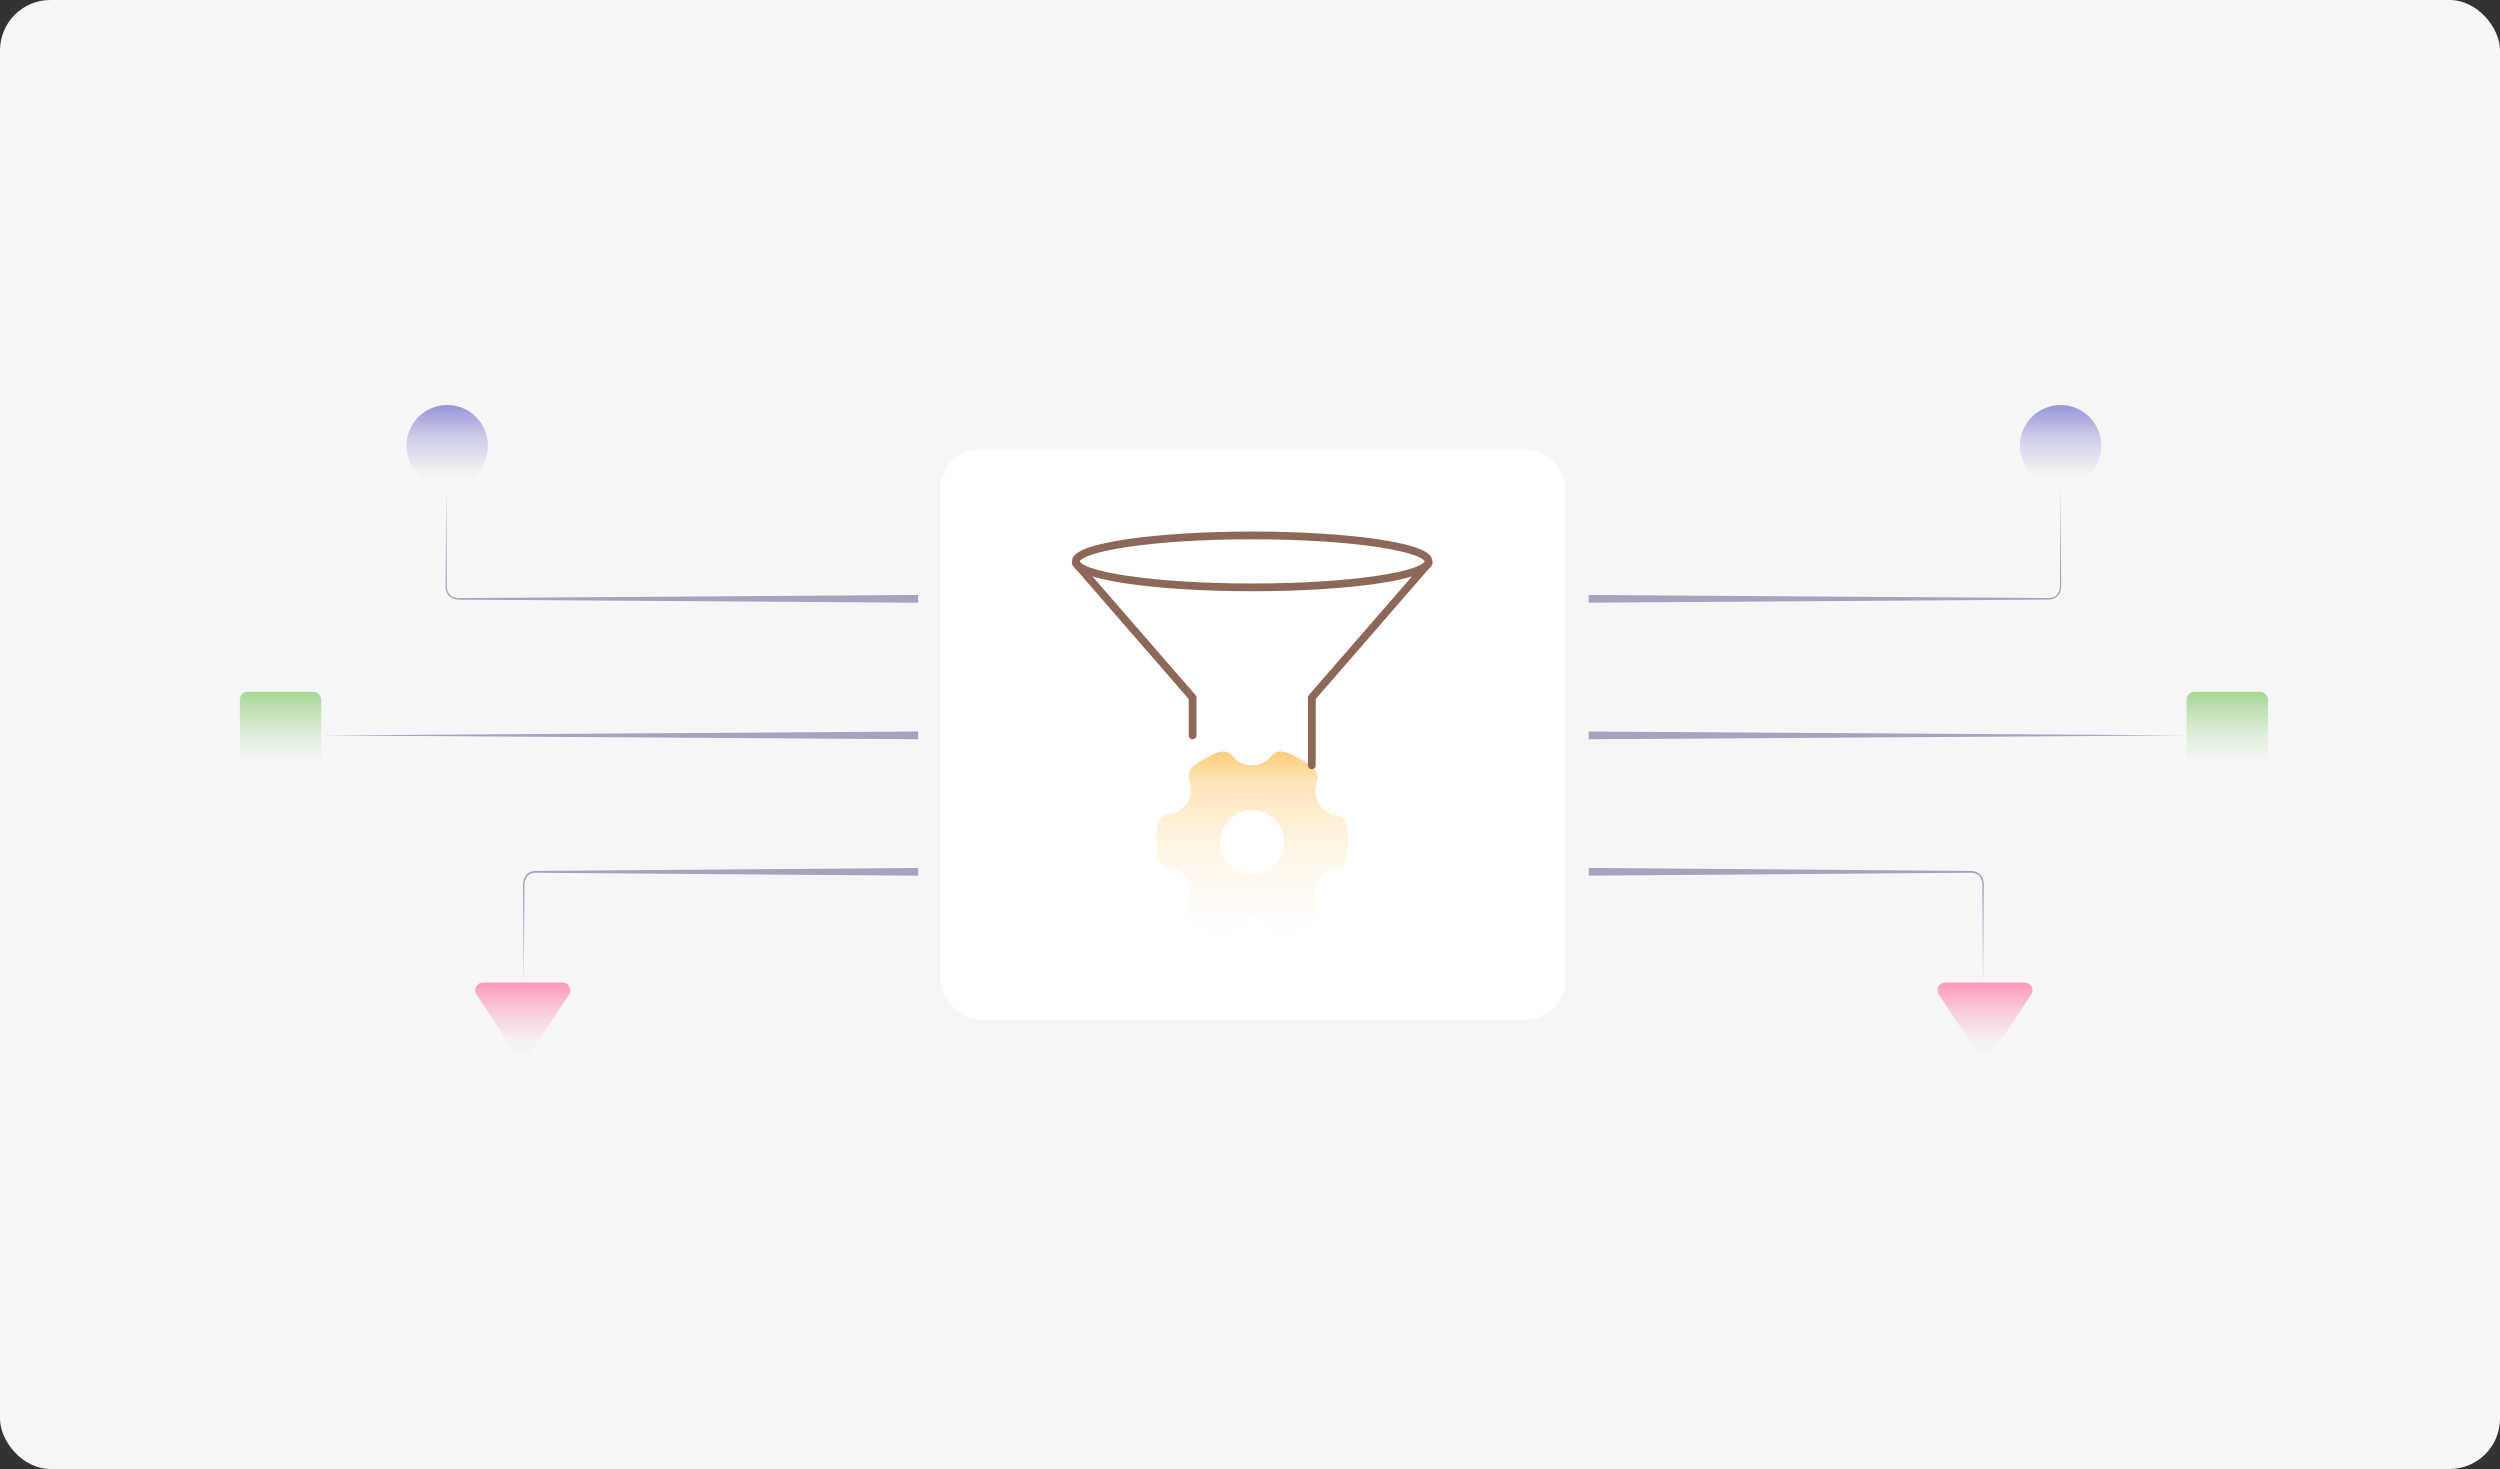 <?xml version="1.0" encoding="UTF-8"?>
<svg id="Layer_2" data-name="Layer 2" xmlns="http://www.w3.org/2000/svg" xmlns:xlink="http://www.w3.org/1999/xlink" viewBox="0 0 645 379">
  <rect x="0" y="0" width="645" height="379" fill="#333333" stroke="none"/>
  <defs>
    <style>
      .cls-1 {
        fill: none;
        stroke: #8d6858;
        stroke-linecap: round;
        stroke-linejoin: round;
        stroke-width: 2px;
      }

      .cls-2 {
        fill: url(#linear-gradient);
      }

      .cls-2, .cls-3, .cls-4, .cls-5, .cls-6, .cls-7, .cls-8, .cls-9, .cls-10, .cls-11 {
        stroke-width: 0px;
      }

      .cls-3 {
        fill: #535085;
      }

      .cls-12 {
        opacity: .5;
      }

      .cls-4 {
        fill: #f6f6f6;
      }

      .cls-5 {
        fill: url(#linear-gradient-4);
      }

      .cls-6 {
        fill: url(#linear-gradient-2);
      }

      .cls-7 {
        fill: url(#linear-gradient-3);
      }

      .cls-8 {
        fill: url(#linear-gradient-7);
      }

      .cls-9 {
        fill: url(#linear-gradient-5);
      }

      .cls-10 {
        fill: url(#linear-gradient-6);
      }

      .cls-11 {
        fill: #fff;
      }
    </style>
    <linearGradient id="linear-gradient" x1="323.1" y1="240.67" x2="323.1" y2="193.82" gradientUnits="userSpaceOnUse">
      <stop offset="0" stop-color="#fdb742" stop-opacity="0"/>
      <stop offset=".48" stop-color="rgba(253, 183, 66, .36)" stop-opacity=".36"/>
      <stop offset=".83" stop-color="rgba(253, 183, 66, .61)" stop-opacity=".61"/>
      <stop offset="1" stop-color="#fdb742" stop-opacity=".7"/>
    </linearGradient>
    <linearGradient id="linear-gradient-2" x1="115.38" y1="125.5" x2="115.38" y2="104.5" gradientUnits="userSpaceOnUse">
      <stop offset="0" stop-color="#9897da" stop-opacity="0"/>
      <stop offset=".14" stop-color="rgba(151, 150, 217, .16)" stop-opacity=".16"/>
      <stop offset=".56" stop-color="rgba(150, 149, 216, .61)" stop-opacity=".61"/>
      <stop offset=".86" stop-color="rgba(150, 149, 216, .89)" stop-opacity=".89"/>
      <stop offset="1" stop-color="#9695d8"/>
    </linearGradient>
    <linearGradient id="linear-gradient-3" x1="72.38" y1="199.5" x2="72.38" y2="178.5" gradientUnits="userSpaceOnUse">
      <stop offset="0" stop-color="#a8d997" stop-opacity="0"/>
      <stop offset=".14" stop-color="rgba(167, 216, 150, .15)" stop-opacity=".15"/>
      <stop offset=".56" stop-color="rgba(166, 215, 149, .61)" stop-opacity=".61"/>
      <stop offset=".86" stop-color="rgba(166, 215, 149, .89)" stop-opacity=".89"/>
      <stop offset="1" stop-color="#a6d795"/>
    </linearGradient>
    <linearGradient id="linear-gradient-4" x1="134.88" y1="272.89" x2="134.88" y2="253.5" gradientUnits="userSpaceOnUse">
      <stop offset="0" stop-color="#fd90b3" stop-opacity="0"/>
      <stop offset=".25" stop-color="rgba(252, 146, 180, .28)" stop-opacity=".28"/>
      <stop offset=".62" stop-color="rgba(252, 149, 183, .66)" stop-opacity=".66"/>
      <stop offset=".88" stop-color="rgba(252, 152, 185, .91)" stop-opacity=".91"/>
      <stop offset="1" stop-color="#fc99ba"/>
    </linearGradient>
    <linearGradient id="linear-gradient-5" x1="531.64" x2="531.64" xlink:href="#linear-gradient-2"/>
    <linearGradient id="linear-gradient-6" x1="574.64" x2="574.64" gradientTransform="translate(1149.28 378) rotate(-180)" xlink:href="#linear-gradient-3"/>
    <linearGradient id="linear-gradient-7" x1="512.14" y1="272.89" x2="512.14" xlink:href="#linear-gradient-4"/>
  </defs>
  <g id="Layer_1-2" data-name="Layer 1">
    <g>
      <rect class="cls-4" width="645" height="379" rx="13" ry="13"/>
      <rect class="cls-11" x="242.68" y="115.98" width="161.19" height="147.05" rx="10" ry="10"/>
      <g>
        <path class="cls-2" d="M340.02,200.59c-.18.73-.4,1.45-.55,2.18-.41,2.03.13,3.81,1.44,5.38,1.1,1.32,2.54,2,4.23,2.3,1.31.24,2.16,1.27,2.33,2.63.15,1.27.32,2.54.38,3.82.04.77-.07,1.56-.16,2.33-.08.78-.19,1.56-.33,2.34-.24,1.33-1.3,2.2-2.56,2.36-2.96.39-4.98,2.51-5.59,5.26-.26,1.16-.08,2.32.35,3.41.59,1.51.16,3-1.13,3.98-1.72,1.31-3.54,2.43-5.5,3.35-.98.46-2.01.84-3.08.31-.44-.22-.9-.51-1.19-.89-1.06-1.39-2.43-2.27-4.11-2.58-2.34-.43-4.63.28-6.23,2.41-.97,1.3-2.33,1.88-4.07,1.22-2.22-.84-4.23-2.03-6.13-3.41-.83-.6-1.66-1.29-1.79-2.41-.06-.55-.03-1.17.18-1.67.47-1.14.67-2.3.57-3.51-.12-1.35-.65-2.55-1.56-3.57-1.02-1.15-2.31-1.86-3.81-2.07-.89-.13-1.64-.38-2.28-1.01-.58-.56-.84-1.27-.89-2.02-.11-1.65-.24-3.3-.19-4.95.03-1.2.23-2.42.55-3.57.35-1.26,1.34-1.95,2.64-2.08,2.44-.24,4.67-2,5.45-4.46.45-1.43.4-2.84-.16-4.23-.53-1.33-.17-2.86,1.14-3.83,1.94-1.44,4-2.62,6.25-3.51,1.57-.62,3.18.02,4.08,1.22.82,1.1,2.07,1.74,3.41,1.98,2.61.48,4.8-.34,6.48-2.43.52-.65,1.81-1.24,2.8-.98,2.42.62,4.5,1.88,6.53,3.26.45.3.87.64,1.29.98.76.63,1.19,1.42,1.21,2.46ZM314.85,217.25c-.15,4.31,3.74,8.64,8.81,8.24,2.25-.18,4.15-1.14,5.64-2.84,1.61-1.84,2.24-4.02,1.96-6.44-.43-3.78-3.59-7.22-8.33-7.21-4.46.02-8.12,3.65-8.08,8.24Z"/>
        <polyline class="cls-1" points="368.58 145.29 338.45 179.98 338.45 197.45"/>
        <polyline class="cls-1" points="307.69 189.73 307.69 179.98 277.56 145.29"/>
        <ellipse class="cls-1" cx="323.07" cy="144.84" rx="45.51" ry="6.7"/>
      </g>
      <g class="cls-12">
        <path class="cls-3" d="M409.88,153.5c27.54.18,89.63.6,116.43.78,0,0,2.33.01,2.33.01.73,0,1.45-.29,1.97-.8,1.18-1.04.78-2.76.86-4.29,0,0,.03-4.66.03-4.66l.12-18.63s.13,18.63.12,18.63l.03,4.66v2.33c.04,1.69-1.45,3.18-3.14,3.16-1.44,0-5.48.04-6.99.05-23.73.16-87.26.59-111.77.75,0,0,0-2,0-2h0Z"/>
      </g>
      <g class="cls-12">
        <path class="cls-3" d="M409.88,223.93c22.71.18,76.77.59,98.79.77,2.6.14,3.39,2.35,3.14,4.61,0,0-.06,8.06-.06,8.06l-.12,16.13-.12-16.13s-.06-8.06-.06-8.06c.17-2.05-.41-4.04-2.77-4.14,0,0-2.01.01-2.01.01-20.54.16-75.56.59-96.77.75,0,0,0-2,0-2h0Z"/>
      </g>
      <g class="cls-12">
        <polygon class="cls-3" points="409.88 188.73 563.88 189.73 409.88 190.73 409.88 188.73 409.88 188.73"/>
      </g>
      <g class="cls-12">
        <path class="cls-3" d="M236.88,155.5c-27.54-.18-89.63-.6-116.43-.78-1.37-.04-3.55.26-4.56-.96-1.22-1.04-.89-3.15-.91-4.55,0,0,.03-4.66.03-4.66s.13-18.63.12-18.63c0,0,.13,18.63.12,18.63,0,0,.03,4.66.03,4.66.08,1.52-.31,3.25.86,4.29.52.51,1.24.81,1.97.8h2.33c26.55-.19,89.22-.61,116.43-.8,0,0,0,2,0,2h0Z"/>
      </g>
      <g class="cls-12">
        <path class="cls-3" d="M236.88,225.93c-22.7-.17-76.76-.6-98.79-.76-2.35.1-2.95,2.1-2.77,4.14,0,0-.06,8.06-.06,8.06l-.12,16.13-.12-16.13s-.06-8.06-.06-8.06c-.24-2.27.52-4.47,3.14-4.61,0,0,2.02-.02,2.02-.02l32.26-.25,64.52-.5v2h0Z"/>
      </g>
      <g class="cls-12">
        <polygon class="cls-3" points="236.88 190.73 82.88 189.73 236.88 188.73 236.88 190.73 236.88 190.73"/>
      </g>
      <circle class="cls-6" cx="115.38" cy="115" r="10.5"/>
      <rect class="cls-7" x="61.88" y="178.5" width="21" height="21" rx="2" ry="2"/>
      <path class="cls-5" d="M146.8,256.61l-10.26,15.39c-.79,1.19-2.54,1.19-3.33,0l-10.26-15.39c-.89-1.33.07-3.11,1.66-3.11h20.53c1.6,0,2.55,1.78,1.66,3.11Z"/>
      <circle class="cls-9" cx="531.64" cy="115" r="10.5"/>
      <rect class="cls-10" x="564.14" y="178.5" width="21" height="21" rx="2" ry="2" transform="translate(1149.28 378) rotate(180)"/>
      <path class="cls-8" d="M500.21,256.61l10.26,15.39c.79,1.19,2.54,1.19,3.33,0l10.26-15.39c.89-1.33-.07-3.11-1.66-3.11h-20.53c-1.6,0-2.55,1.78-1.66,3.11Z"/>
    </g>
  </g>
</svg>